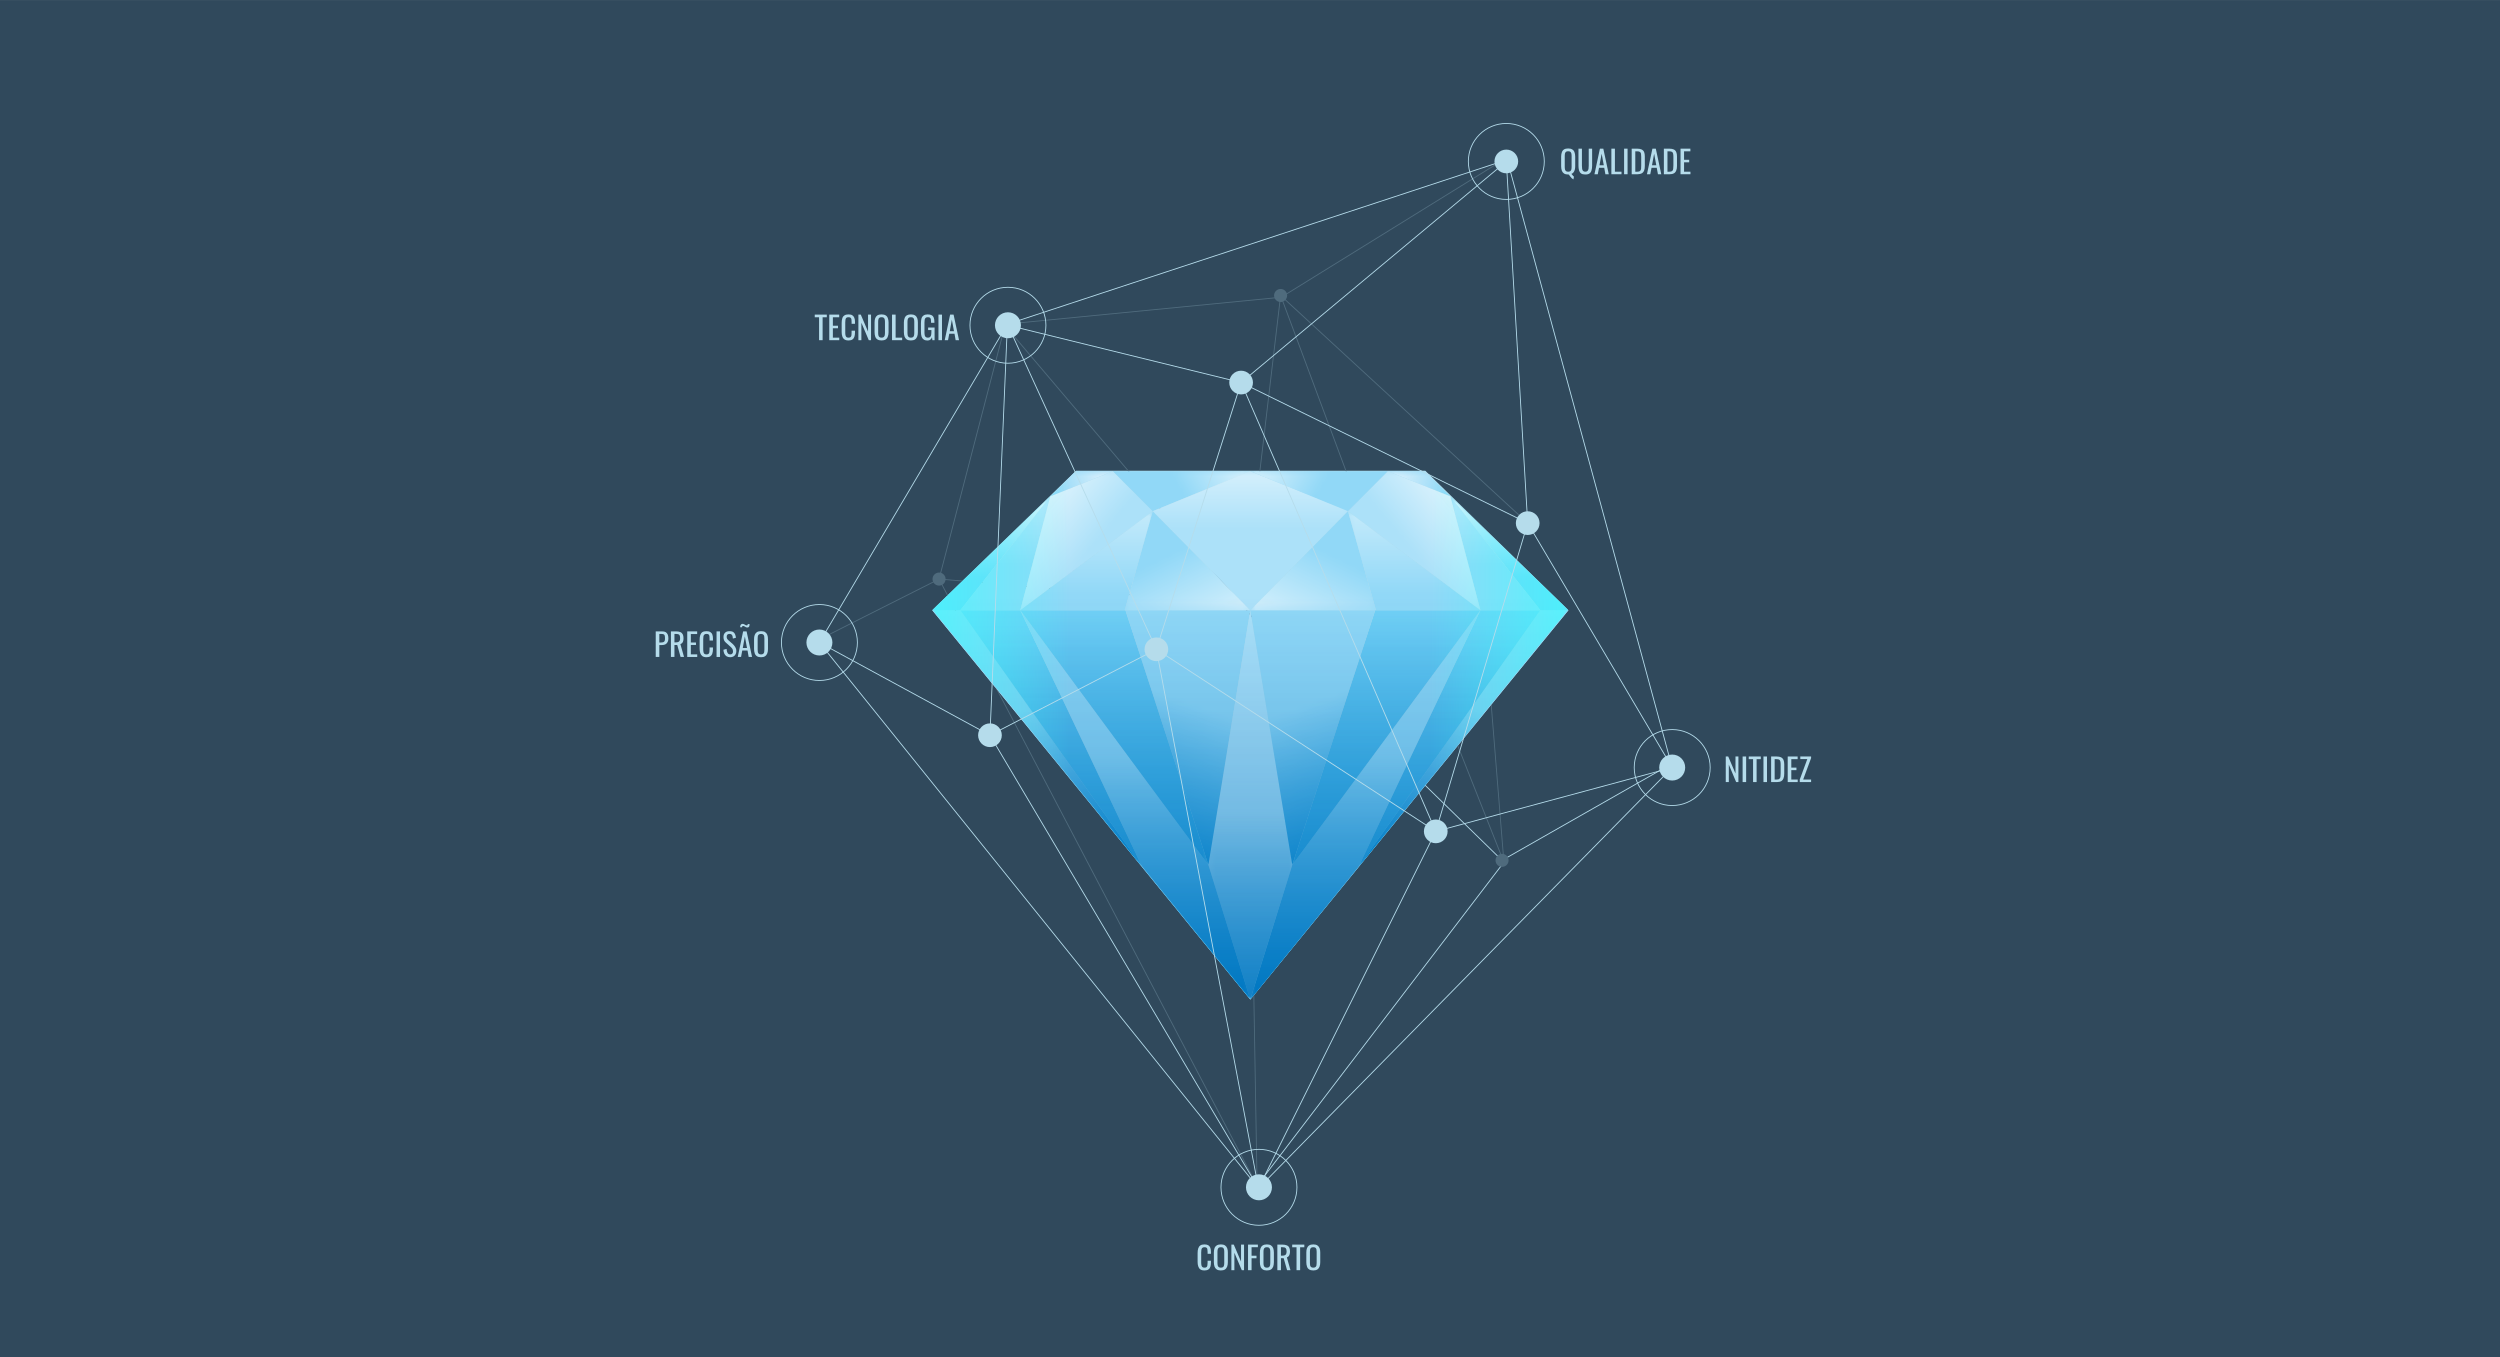 <?xml version="1.0" encoding="UTF-8"?>
<!DOCTYPE svg PUBLIC "-//W3C//DTD SVG 1.1//EN" "http://www.w3.org/Graphics/SVG/1.1/DTD/svg11.dtd">
<!-- Creator: CorelDRAW -->
<svg xmlns="http://www.w3.org/2000/svg" xml:space="preserve" width="2048px" height="1112px" version="1.1" style="shape-rendering:geometricPrecision; text-rendering:geometricPrecision; image-rendering:optimizeQuality; fill-rule:evenodd; clip-rule:evenodd"
viewBox="0 0 375.27 203.75"
 xmlns:xlink="http://www.w3.org/1999/xlink"
 xmlns:xodm="http://www.corel.com/coreldraw/odm/2003">
 <defs>
  <style type="text/css">
   <![CDATA[
    .str3 {stroke:#B5DCEB;stroke-width:0.34;stroke-miterlimit:22.926}
    .str0 {stroke:#4F6B7D;stroke-width:0.13;stroke-miterlimit:2.613}
    .str1 {stroke:#4F6B7D;stroke-width:0.13;stroke-miterlimit:2.613}
    .str2 {stroke:#B5DCEB;stroke-width:0.13;stroke-miterlimit:2.613}
    .fil2 {fill:none}
    .fil9 {fill:#FEFEFE}
    .fil13 {fill:#373435}
    .fil10 {fill:#D6EFFC}
    .fil6 {fill:#ACE1F9}
    .fil7 {fill:#91D8F7}
    .fil4 {fill:#91D8F7}
    .fil5 {fill:#71D0F6}
    .fil11 {fill:#006CB7}
    .fil8 {fill:#0189D3}
    .fil0 {fill:#30495C}
    .fil12 {fill:#3DFFFF}
    .fil3 {fill:#4F6B7D}
    .fil1 {fill:#B5DCEB}
    .fil14 {fill:#B5DCEB;fill-rule:nonzero}
   ]]>
  </style>
      <mask id="id0">
  <linearGradient id="id1" gradientUnits="userSpaceOnUse" x1="184.56" y1="149.12" x2="184.57" y2="113.35">
   <stop offset="0" style="stop-opacity:1; stop-color:white"/>
   <stop offset="1" style="stop-opacity:0; stop-color:white"/>
  </linearGradient>
       <rect style="fill:url(#id1)" x="153" y="91.45" width="34.83" height="58.73"/>
      </mask>
      <mask id="id2">
  <linearGradient id="id3" gradientUnits="userSpaceOnUse" x1="166.45" y1="148.14" x2="166.45" y2="93.64">
   <stop offset="0" style="stop-opacity:1; stop-color:white"/>
   <stop offset="1" style="stop-opacity:0; stop-color:white"/>
  </linearGradient>
       <rect style="fill:url(#id3)" x="144" y="91.45" width="27.64" height="38.91"/>
      </mask>
      <mask id="id4">
  <linearGradient id="id5" gradientUnits="userSpaceOnUse" x1="169.04" y1="130.57" x2="156.01" y2="105.06">
   <stop offset="0" style="stop-opacity:1; stop-color:white"/>
   <stop offset="1" style="stop-opacity:0; stop-color:white"/>
  </linearGradient>
       <rect style="fill:url(#id5)" x="139.79" y="91.45" width="31.85" height="38.91"/>
      </mask>
      <mask id="id6">
  <linearGradient id="id7" gradientUnits="userSpaceOnUse" x1="180.95" y1="149.37" x2="180.95" y2="91.97">
   <stop offset="0" style="stop-opacity:1; stop-color:white"/>
   <stop offset="1" style="stop-opacity:0; stop-color:white"/>
  </linearGradient>
       <rect style="fill:url(#id7)" x="153" y="91.45" width="28.54" height="38.53"/>
      </mask>
      <mask id="id8">
  <linearGradient id="id9" gradientUnits="userSpaceOnUse" x1="181.38" y1="134.79" x2="190.24" y2="109.66">
   <stop offset="0" style="stop-opacity:1; stop-color:white"/>
   <stop offset="1" style="stop-opacity:0; stop-color:white"/>
  </linearGradient>
       <rect style="fill:url(#id9)" x="168.58" y="91.45" width="19.25" height="38.53"/>
      </mask>
      <mask id="id10">
  <linearGradient id="id11" gradientUnits="userSpaceOnUse" x1="187.23" y1="160.26" x2="187.23" y2="122.13">
   <stop offset="0" style="stop-opacity:1; stop-color:white"/>
   <stop offset="1" style="stop-opacity:0; stop-color:white"/>
  </linearGradient>
       <rect style="fill:url(#id11)" x="181.24" y="91.45" width="12.97" height="58.73"/>
      </mask>
      <mask id="id12">
  <linearGradient id="id13" gradientUnits="userSpaceOnUse" x1="152.97" y1="72.26" x2="152.97" y2="86.91">
   <stop offset="0" style="stop-opacity:1; stop-color:white"/>
   <stop offset="1" style="stop-opacity:0; stop-color:white"/>
  </linearGradient>
       <rect style="fill:url(#id13)" x="139.94" y="74.51" width="17.72" height="17.09"/>
      </mask>
      <mask id="id14">
  <linearGradient id="id15" gradientUnits="userSpaceOnUse" x1="158.06" y1="60.51" x2="158.06" y2="84.86">
   <stop offset="0" style="stop-opacity:1; stop-color:white"/>
   <stop offset="1" style="stop-opacity:0; stop-color:white"/>
  </linearGradient>
       <rect style="fill:url(#id15)" x="144" y="74.36" width="13.81" height="17.39"/>
      </mask>
      <mask id="id16">
  <linearGradient id="id17" gradientUnits="userSpaceOnUse" x1="153.82" y1="72.61" x2="164.38" y2="81.43">
   <stop offset="0" style="stop-opacity:1; stop-color:white"/>
   <stop offset="0.388" style="stop-opacity:0.502; stop-color:white"/>
   <stop offset="1" style="stop-opacity:0; stop-color:white"/>
  </linearGradient>
       <rect style="fill:url(#id17)" x="153" y="70.58" width="20.18" height="21.17"/>
      </mask>
      <mask id="id18">
  <linearGradient id="id19" gradientUnits="userSpaceOnUse" x1="172.7" y1="62.9" x2="172.7" y2="89.13">
   <stop offset="0" style="stop-opacity:1; stop-color:white"/>
   <stop offset="1" style="stop-opacity:0; stop-color:white"/>
  </linearGradient>
       <rect style="fill:url(#id19)" x="153" y="76.58" width="20.18" height="15.17"/>
      </mask>
      <mask id="id20">
  <linearGradient id="id21" gradientUnits="userSpaceOnUse" x1="190.79" y1="66.26" x2="177.57" y2="74.03">
   <stop offset="0" style="stop-opacity:1; stop-color:white"/>
   <stop offset="1" style="stop-opacity:0; stop-color:white"/>
  </linearGradient>
       <rect style="fill:url(#id21)" x="166.74" y="70.43" width="21.09" height="6.45"/>
      </mask>
      <mask id="id22">
  <linearGradient id="id23" gradientUnits="userSpaceOnUse" x1="187.98" y1="62.08" x2="187.98" y2="79.23">
   <stop offset="0" style="stop-opacity:1; stop-color:white"/>
   <stop offset="1" style="stop-opacity:0; stop-color:white"/>
  </linearGradient>
       <rect style="fill:url(#id23)" x="172.88" y="70.58" width="29.7" height="21.17"/>
      </mask>
      <mask id="id24">
  <linearGradient id="id25" gradientUnits="userSpaceOnUse" x1="190.81" y1="149.12" x2="190.8" y2="113.35">
   <stop offset="0" style="stop-opacity:1; stop-color:white"/>
   <stop offset="1" style="stop-opacity:0; stop-color:white"/>
  </linearGradient>
       <rect style="fill:url(#id25)" x="187.53" y="91.45" width="34.84" height="58.73"/>
      </mask>
      <mask id="id26">
  <linearGradient id="id27" gradientUnits="userSpaceOnUse" x1="208.92" y1="148.14" x2="208.92" y2="93.64">
   <stop offset="0" style="stop-opacity:1; stop-color:white"/>
   <stop offset="1" style="stop-opacity:0; stop-color:white"/>
  </linearGradient>
       <rect style="fill:url(#id27)" x="203.73" y="91.45" width="27.64" height="38.91"/>
      </mask>
      <mask id="id28">
  <linearGradient id="id29" gradientUnits="userSpaceOnUse" x1="206.33" y1="130.57" x2="219.36" y2="105.06">
   <stop offset="0" style="stop-opacity:1; stop-color:white"/>
   <stop offset="1" style="stop-opacity:0; stop-color:white"/>
  </linearGradient>
       <rect style="fill:url(#id29)" x="203.73" y="91.45" width="31.85" height="38.91"/>
      </mask>
      <mask id="id30">
  <linearGradient id="id31" gradientUnits="userSpaceOnUse" x1="194.42" y1="149.37" x2="194.42" y2="91.97">
   <stop offset="0" style="stop-opacity:1; stop-color:white"/>
   <stop offset="1" style="stop-opacity:0; stop-color:white"/>
  </linearGradient>
       <rect style="fill:url(#id31)" x="193.83" y="91.45" width="28.54" height="38.53"/>
      </mask>
      <mask id="id32">
  <linearGradient id="id33" gradientUnits="userSpaceOnUse" x1="193.99" y1="134.79" x2="185.13" y2="109.66">
   <stop offset="0" style="stop-opacity:1; stop-color:white"/>
   <stop offset="1" style="stop-opacity:0; stop-color:white"/>
  </linearGradient>
       <rect style="fill:url(#id33)" x="187.53" y="91.45" width="19.26" height="38.53"/>
      </mask>
      <mask id="id34">
  <linearGradient id="id35" gradientUnits="userSpaceOnUse" x1="187.67" y1="100" x2="178.64" y2="81.74">
   <stop offset="0" style="stop-opacity:1; stop-color:white"/>
   <stop offset="1" style="stop-opacity:0; stop-color:white"/>
  </linearGradient>
       <rect style="fill:url(#id35)" x="168.58" y="76.58" width="19.25" height="15.17"/>
      </mask>
      <mask id="id36">
  <linearGradient id="id37" gradientUnits="userSpaceOnUse" x1="222.4" y1="72.26" x2="222.4" y2="86.91">
   <stop offset="0" style="stop-opacity:1; stop-color:white"/>
   <stop offset="1" style="stop-opacity:0; stop-color:white"/>
  </linearGradient>
       <rect style="fill:url(#id37)" x="217.71" y="74.51" width="17.72" height="17.09"/>
      </mask>
      <mask id="id38">
  <linearGradient id="id39" gradientUnits="userSpaceOnUse" x1="217.31" y1="60.51" x2="217.31" y2="84.86">
   <stop offset="0" style="stop-opacity:1; stop-color:white"/>
   <stop offset="1" style="stop-opacity:0; stop-color:white"/>
  </linearGradient>
       <rect style="fill:url(#id39)" x="217.56" y="74.36" width="13.81" height="17.39"/>
      </mask>
      <mask id="id40">
  <linearGradient id="id41" gradientUnits="userSpaceOnUse" x1="221.55" y1="72.61" x2="210.99" y2="81.43">
   <stop offset="0" style="stop-opacity:1; stop-color:white"/>
   <stop offset="0.388" style="stop-opacity:0.502; stop-color:white"/>
   <stop offset="1" style="stop-opacity:0; stop-color:white"/>
  </linearGradient>
       <rect style="fill:url(#id41)" x="202.19" y="70.58" width="20.18" height="21.17"/>
      </mask>
      <mask id="id42">
  <linearGradient id="id43" gradientUnits="userSpaceOnUse" x1="202.67" y1="62.9" x2="202.67" y2="89.13">
   <stop offset="0" style="stop-opacity:1; stop-color:white"/>
   <stop offset="1" style="stop-opacity:0; stop-color:white"/>
  </linearGradient>
       <rect style="fill:url(#id43)" x="202.19" y="76.58" width="20.18" height="15.17"/>
      </mask>
      <mask id="id44">
  <linearGradient id="id45" gradientUnits="userSpaceOnUse" x1="184.58" y1="66.26" x2="197.8" y2="74.03">
   <stop offset="0" style="stop-opacity:1; stop-color:white"/>
   <stop offset="1" style="stop-opacity:0; stop-color:white"/>
  </linearGradient>
       <rect style="fill:url(#id45)" x="187.53" y="70.43" width="21.1" height="6.45"/>
      </mask>
      <mask id="id46">
  <linearGradient id="id47" gradientUnits="userSpaceOnUse" x1="187.7" y1="100" x2="196.73" y2="81.74">
   <stop offset="0" style="stop-opacity:1; stop-color:white"/>
   <stop offset="1" style="stop-opacity:0; stop-color:white"/>
  </linearGradient>
       <rect style="fill:url(#id47)" x="187.53" y="76.58" width="19.26" height="15.17"/>
      </mask>
      <mask id="id48">
  <linearGradient id="id49" gradientUnits="userSpaceOnUse" x1="165.5" y1="71.01" x2="158.11" y2="73.18">
   <stop offset="0" style="stop-opacity:1; stop-color:white"/>
   <stop offset="1" style="stop-opacity:0; stop-color:white"/>
  </linearGradient>
       <rect style="fill:url(#id49)" x="157.51" y="70.58" width="9.68" height="4.08"/>
      </mask>
      <mask id="id50">
  <linearGradient id="id51" gradientUnits="userSpaceOnUse" x1="209.87" y1="71.01" x2="217.26" y2="73.18">
   <stop offset="0" style="stop-opacity:1; stop-color:white"/>
   <stop offset="1" style="stop-opacity:0; stop-color:white"/>
  </linearGradient>
       <rect style="fill:url(#id51)" x="208.18" y="70.58" width="9.68" height="4.08"/>
      </mask>
     <mask id="id52">
  <linearGradient id="id53" gradientUnits="userSpaceOnUse" x1="186.32" y1="187.54" x2="186.32" y2="89.44">
   <stop offset="0" style="stop-opacity:1; stop-color:white"/>
   <stop offset="1" style="stop-opacity:0; stop-color:white"/>
  </linearGradient>
      <rect style="fill:url(#id53)" x="139.83" y="70.51" width="95.7" height="79.59"/>
     </mask>
     <mask id="id54">
  <linearGradient id="id55" gradientUnits="userSpaceOnUse" x1="129.77" y1="94.67" x2="160.66" y2="94.67">
   <stop offset="0" style="stop-opacity:1; stop-color:white"/>
   <stop offset="1" style="stop-opacity:0; stop-color:white"/>
  </linearGradient>
      <rect style="fill:url(#id55)" x="139.83" y="70.51" width="95.7" height="79.59"/>
     </mask>
     <mask id="id56">
  <linearGradient id="id57" gradientUnits="userSpaceOnUse" x1="245.6" y1="94.67" x2="214.71" y2="94.67">
   <stop offset="0" style="stop-opacity:1; stop-color:white"/>
   <stop offset="1" style="stop-opacity:0; stop-color:white"/>
  </linearGradient>
      <rect style="fill:url(#id57)" x="139.83" y="70.51" width="95.7" height="79.59"/>
     </mask>
 </defs>
 <g id="Layer_x0020_1">
  <rect class="fil0" width="375.27" height="203.75"/>
  <polygon class="fil1" points="213.95,70.66 161.52,70.66 139.94,91.6 187.68,150.03 235.43,91.6 "/>
  <g id="_2007858376576">
   <polyline class="fil2 str0" points="122.43,96.26 140.96,86.92 150.86,48.87 "/>
   <line class="fil2 str0" x1="150.86" y1="48.87" x2="189.26" y2= "94.13" />
   <line class="fil2 str0" x1="192.23" y1="44.35" x2="187.42" y2= "85.08" />
   <line class="fil2 str0" x1="192.23" y1="44.35" x2="229.32" y2= "78.52" />
   <line class="fil2 str0" x1="192.23" y1="44.35" x2="202.98" y2= "73.2" />
   <line class="fil2 str0" x1="140.96" y1="86.92" x2="188.91" y2= "178.36" />
   <line class="fil2 str0" x1="140.96" y1="86.92" x2="177.1" y2= "89.89" />
   <line class="fil2 str1" x1="188.7" y1="177.97" x2="187.56" y2= "111.53" />
   <polyline class="fil2 str2" points="188.7,177.97 225.75,129.42 207.72,111.81 "/>
   <line class="fil2 str0" x1="225.75" y1="129.42" x2="218.61" y2= "111.39" />
   <line class="fil2 str0" x1="225.75" y1="129.42" x2="223.84" y2= "105.73" />
   <line class="fil2 str2" x1="225.47" y1="129.14" x2="250.29" y2= "115" />
   <polyline class="fil2 str0" points="151,48.65 192.33,44.61 225.9,23.84 "/>
   <circle class="fil3" cx="140.96" cy="86.92" r="0.98"/>
   <circle class="fil3" cx="192.23" cy="44.35" r="0.98"/>
   <circle class="fil3" cx="225.47" cy="129.14" r="0.98"/>
   <g>
    <g>
     <polygon class="fil4" points="171.49,130.21 139.94,91.6 144.15,91.6 "/>
     <polygon class="fil5" points="171.49,130.21 144.15,91.6 153.15,91.6 "/>
     <polygon class="fil4" points="181.39,129.83 153.15,91.6 171.49,130.21 187.68,150.03 "/>
     <polygon class="fil5" points="181.39,129.83 153.15,91.6 168.94,91.6 "/>
     <polygon class="fil4" points="168.73,91.6 187.68,91.6 181.39,129.83 168.94,91.6 "/>
     <polygon class="fil5" points="139.94,91.6 157.66,74.51 144.15,91.6 "/>
     <polygon class="fil4" points="157.66,74.51 144.15,91.6 153.15,91.6 "/>
     <polygon class="fil6" points="173.03,76.73 153.15,91.6 157.66,74.51 167.04,70.73 "/>
     <polygon class="fil7" points="157.66,74.51 167.04,70.73 161.47,70.73 "/>
     <polygon class="fil4" points="167.04,70.73 187.68,70.73 173.03,76.73 166.89,70.58 "/>
     <polygon class="fil4" points="153.15,91.6 168.83,91.6 173.03,76.73 "/>
     <polygon class="fil6" points="202.43,76.64 187.68,70.73 173.03,76.73 187.68,91.6 "/>
     <polygon class="fil6" points="194.06,129.59 187.68,91.6 181.39,129.83 187.68,150.03 "/>
     <polygon class="fil4" points="168.83,91.6 173.03,76.73 187.68,91.6 168.73,91.6 "/>
     <polygon class="fil8" style="mask:url(#id0)" points="181.39,129.83 153.15,91.6 171.49,130.21 187.68,150.03 "/>
     <polygon class="fil8" style="mask:url(#id2)" points="171.49,130.21 144.15,91.6 153.15,91.6 "/>
     <polygon class="fil8" style="mask:url(#id4)" points="171.49,130.21 139.94,91.6 144.15,91.6 "/>
     <polygon class="fil8" style="mask:url(#id6)" points="181.39,129.83 153.15,91.6 168.94,91.6 "/>
     <polygon class="fil8" style="mask:url(#id8)" points="168.73,91.6 187.68,91.6 181.39,129.83 168.94,91.6 "/>
     <polygon class="fil8" style="mask:url(#id10)" points="194.06,129.59 187.68,91.6 181.39,129.83 187.68,150.03 "/>
     <polygon class="fil9" style="mask:url(#id12)" points="139.94,91.6 157.66,74.51 144.15,91.6 "/>
     <polygon class="fil9" style="mask:url(#id14)" points="157.66,74.51 144.15,91.6 153.15,91.6 "/>
     <polygon class="fil9" style="mask:url(#id16)" points="173.03,76.73 153.15,91.6 157.66,74.51 167.04,70.73 "/>
     <polygon class="fil9" style="mask:url(#id18)" points="153.15,91.6 168.83,91.6 173.03,76.73 "/>
     <polygon class="fil9" style="mask:url(#id20)" points="167.04,70.73 187.68,70.73 173.03,76.73 166.89,70.58 "/>
     <polygon class="fil9" style="mask:url(#id22)" points="202.43,76.64 187.68,70.73 173.03,76.73 187.68,91.6 "/>
     <polygon class="fil4" points="203.88,130.21 235.43,91.6 231.22,91.6 "/>
     <polygon class="fil5" points="203.88,130.21 231.22,91.6 222.22,91.6 "/>
     <polygon class="fil4" points="193.98,129.83 222.22,91.6 203.88,130.21 187.68,150.03 "/>
     <polygon class="fil5" points="193.98,129.83 222.22,91.6 206.43,91.6 "/>
     <polygon class="fil4" points="206.64,91.6 187.68,91.6 193.98,129.83 206.43,91.6 "/>
     <polygon class="fil8" style="mask:url(#id24)" points="193.98,129.83 222.22,91.6 203.88,130.21 187.68,150.03 "/>
     <polygon class="fil8" style="mask:url(#id26)" points="203.88,130.21 231.22,91.6 222.22,91.6 "/>
     <polygon class="fil8" style="mask:url(#id28)" points="203.88,130.21 235.43,91.6 231.22,91.6 "/>
     <polygon class="fil8" style="mask:url(#id30)" points="193.98,129.83 222.22,91.6 206.43,91.6 "/>
     <polygon class="fil8" style="mask:url(#id32)" points="206.64,91.6 187.68,91.6 193.98,129.83 206.43,91.6 "/>
     <polygon class="fil9" style="mask:url(#id34)" points="168.83,91.6 173.03,76.73 187.68,91.6 168.73,91.6 "/>
     <polygon class="fil5" points="235.43,91.6 217.71,74.51 231.22,91.6 "/>
     <polygon class="fil4" points="217.71,74.51 231.22,91.6 222.22,91.6 "/>
     <polygon class="fil6" points="202.34,76.73 222.22,91.6 217.71,74.51 208.33,70.73 "/>
     <polygon class="fil7" points="217.71,74.51 208.33,70.73 213.9,70.73 "/>
     <polygon class="fil4" points="208.33,70.73 187.68,70.73 202.34,76.73 208.48,70.58 "/>
     <polygon class="fil4" points="222.22,91.6 206.54,91.6 202.34,76.73 "/>
     <polygon class="fil4" points="206.54,91.6 202.34,76.73 187.68,91.6 206.64,91.6 "/>
     <polygon class="fil9" style="mask:url(#id36)" points="235.43,91.6 217.71,74.51 231.22,91.6 "/>
     <polygon class="fil9" style="mask:url(#id38)" points="217.71,74.51 231.22,91.6 222.22,91.6 "/>
     <polygon class="fil9" style="mask:url(#id40)" points="202.34,76.73 222.22,91.6 217.71,74.51 208.33,70.73 "/>
     <polygon class="fil9" style="mask:url(#id42)" points="222.22,91.6 206.54,91.6 202.34,76.73 "/>
     <polygon class="fil9" style="mask:url(#id44)" points="208.33,70.73 187.68,70.73 202.34,76.73 208.48,70.58 "/>
     <polygon class="fil9" style="mask:url(#id46)" points="206.54,91.6 202.34,76.73 187.68,91.6 206.64,91.6 "/>
     <polygon class="fil10" style="mask:url(#id48)" points="157.66,74.51 167.04,70.73 161.47,70.73 "/>
     <polygon class="fil10" style="mask:url(#id50)" points="217.71,74.51 208.33,70.73 213.9,70.73 "/>
    </g>
    <polygon class="fil11" style="mask:url(#id52)" points="187.73,149.95 139.98,91.53 161.52,70.66 213.95,70.66 235.38,91.53 "/>
    <polygon class="fil12" style="mask:url(#id54)" points="187.73,149.95 139.98,91.53 161.52,70.66 213.95,70.66 235.38,91.53 "/>
    <polygon class="fil12" style="mask:url(#id56)" points="187.64,149.95 235.38,91.53 213.85,70.66 161.42,70.66 139.98,91.53 "/>
   </g>
   <polygon class="fil2 str2" points="188.91,178.36 123,96.44 151.22,48.66 226.24,23.96 251.01,115.21 "/>
   <polyline class="fil2 str2" points="123,96.44 148.6,110.36 151.22,48.66 "/>
   <polyline class="fil2 str2" points="148.6,110.36 173.58,97.46 151.22,48.66 "/>
   <polyline class="fil2 str2" points="173.58,97.46 186.3,57.42 151.3,48.82 "/>
   <polygon class="fil2 str2" points="229.32,78.52 186.3,57.42 226.11,24.23 "/>
   <polyline class="fil2 str2" points="173.58,97.46 215.52,124.79 186.3,57.42 "/>
   <polyline class="fil2 str2" points="215.52,124.79 229.32,78.52 251.01,115.21 "/>
   <polyline class="fil2 str2" points="251.01,115.21 215.52,124.79 188.91,178.36 173.58,97.46 "/>
   <line class="fil2 str2" x1="188.91" y1="178.36" x2="148.6" y2= "110.36" />
   <g>
    <circle class="fil13 str3" cx="123" cy="96.44" r="1.78"/>
    <circle class="fil2 str2" cx="123" cy="96.44" r="5.7"/>
   </g>
   <g>
    <circle class="fil1 str3" cx="188.98" cy="178.22" r="1.78"/>
    <circle class="fil2 str2" cx="188.98" cy="178.22" r="5.7"/>
   </g>
   <g>
    <circle class="fil2 str2" cx="151.3" cy="48.82" r="5.7"/>
    <circle class="fil1 str3" cx="151.3" cy="48.82" r="1.78"/>
   </g>
   <g>
    <circle class="fil1" cx="226.11" cy="24.23" r="1.78"/>
    <circle class="fil2 str2" cx="226.11" cy="24.23" r="5.7"/>
   </g>
   <g>
    <circle class="fil1 str3" cx="251.01" cy="115.21" r="1.78"/>
    <circle class="fil2 str2" cx="251.01" cy="115.21" r="5.7"/>
   </g>
   <circle class="fil1" cx="123" cy="96.44" r="1.78"/>
   <circle class="fil1" cx="148.6" cy="110.36" r="1.78"/>
   <circle class="fil1" cx="173.58" cy="97.46" r="1.78"/>
   <circle class="fil1" cx="215.52" cy="124.79" r="1.78"/>
   <circle class="fil1" cx="229.32" cy="78.52" r="1.78"/>
   <circle class="fil1" cx="186.3" cy="57.42" r="1.78"/>
   <polygon class="fil14" points="122.95,51.06 122.95,47.62 122.3,47.62 122.3,47.22 124.11,47.22 124.11,47.62 123.48,47.62 123.48,51.06 "/>
   <polygon id="_1" class="fil14" points="124.48,51.06 124.48,47.22 125.97,47.22 125.97,47.62 125.02,47.62 125.02,48.89 125.79,48.89 125.79,49.27 125.02,49.27 125.02,50.68 125.98,50.68 125.98,51.06 "/>
   <path id="_2" class="fil14" d="M127.37 51.1c-0.27,0 -0.48,-0.05 -0.63,-0.17 -0.15,-0.11 -0.26,-0.27 -0.31,-0.46 -0.06,-0.19 -0.09,-0.4 -0.09,-0.64l0 -1.36c0,-0.26 0.03,-0.48 0.09,-0.67 0.05,-0.2 0.16,-0.35 0.31,-0.45 0.15,-0.11 0.36,-0.16 0.63,-0.16 0.24,0 0.43,0.04 0.57,0.13 0.14,0.09 0.24,0.22 0.3,0.38 0.07,0.17 0.1,0.36 0.1,0.59l0 0.31 -0.51 0 0 -0.27c0,-0.15 -0.01,-0.27 -0.02,-0.38 -0.02,-0.11 -0.05,-0.19 -0.12,-0.25 -0.06,-0.06 -0.17,-0.09 -0.31,-0.09 -0.16,0 -0.27,0.03 -0.34,0.09 -0.07,0.07 -0.11,0.16 -0.13,0.28 -0.02,0.12 -0.03,0.26 -0.03,0.41l0 1.52c0,0.2 0.01,0.35 0.05,0.46 0.03,0.11 0.08,0.19 0.15,0.24 0.07,0.05 0.17,0.07 0.3,0.07 0.14,0 0.24,-0.03 0.31,-0.1 0.06,-0.06 0.1,-0.15 0.12,-0.26 0.01,-0.12 0.02,-0.25 0.02,-0.4l0 -0.29 0.51 0 0 0.29c0,0.23 -0.03,0.44 -0.09,0.62 -0.06,0.17 -0.15,0.31 -0.29,0.41 -0.14,0.1 -0.34,0.15 -0.59,0.15z"/>
   <polygon id="_3" class="fil14" points="128.85,51.06 128.85,47.22 129.21,47.22 130.3,49.77 130.3,47.22 130.75,47.22 130.75,51.06 130.41,51.06 129.3,48.44 129.3,51.06 "/>
   <path id="_4" class="fil14" d="M132.33 51.1c-0.26,0 -0.47,-0.05 -0.62,-0.15 -0.16,-0.1 -0.27,-0.24 -0.33,-0.43 -0.07,-0.19 -0.1,-0.41 -0.1,-0.66l0 -1.46c0,-0.25 0.03,-0.47 0.1,-0.65 0.07,-0.18 0.18,-0.32 0.33,-0.42 0.15,-0.09 0.36,-0.14 0.62,-0.14 0.26,0 0.46,0.05 0.62,0.15 0.15,0.09 0.26,0.23 0.32,0.41 0.07,0.18 0.11,0.4 0.11,0.65l0 1.46c0,0.25 -0.04,0.47 -0.11,0.65 -0.06,0.19 -0.17,0.34 -0.32,0.44 -0.16,0.1 -0.36,0.15 -0.62,0.15zm0 -0.42c0.14,0 0.25,-0.03 0.32,-0.09 0.07,-0.06 0.12,-0.14 0.15,-0.24 0.02,-0.11 0.04,-0.23 0.04,-0.38l0 -1.68c0,-0.14 -0.02,-0.26 -0.04,-0.36 -0.03,-0.11 -0.08,-0.19 -0.15,-0.24 -0.07,-0.06 -0.18,-0.08 -0.32,-0.08 -0.14,0 -0.25,0.02 -0.32,0.08 -0.08,0.05 -0.13,0.13 -0.15,0.24 -0.03,0.1 -0.04,0.22 -0.04,0.36l0 1.68c0,0.15 0.01,0.27 0.04,0.38 0.02,0.1 0.07,0.18 0.15,0.24 0.07,0.06 0.18,0.09 0.32,0.09z"/>
   <polygon id="_5" class="fil14" points="133.9,51.06 133.9,47.22 134.44,47.22 134.44,50.68 135.42,50.68 135.42,51.06 "/>
   <path id="_6" class="fil14" d="M136.73 51.1c-0.25,0 -0.46,-0.05 -0.62,-0.15 -0.15,-0.1 -0.26,-0.24 -0.33,-0.43 -0.06,-0.19 -0.1,-0.41 -0.1,-0.66l0 -1.46c0,-0.25 0.04,-0.47 0.11,-0.65 0.06,-0.18 0.17,-0.32 0.33,-0.42 0.15,-0.09 0.36,-0.14 0.61,-0.14 0.26,0 0.47,0.05 0.62,0.15 0.15,0.09 0.26,0.23 0.33,0.41 0.07,0.18 0.1,0.4 0.1,0.65l0 1.46c0,0.25 -0.03,0.47 -0.1,0.65 -0.07,0.19 -0.18,0.34 -0.33,0.44 -0.15,0.1 -0.36,0.15 -0.62,0.15zm0 -0.42c0.15,0 0.25,-0.03 0.33,-0.09 0.07,-0.06 0.12,-0.14 0.14,-0.24 0.03,-0.11 0.04,-0.23 0.04,-0.38l0 -1.68c0,-0.14 -0.01,-0.26 -0.04,-0.36 -0.02,-0.11 -0.07,-0.19 -0.14,-0.24 -0.08,-0.06 -0.18,-0.08 -0.33,-0.08 -0.14,0 -0.25,0.02 -0.32,0.08 -0.07,0.05 -0.12,0.13 -0.15,0.24 -0.02,0.1 -0.04,0.22 -0.04,0.36l0 1.68c0,0.15 0.02,0.27 0.04,0.38 0.03,0.1 0.08,0.18 0.15,0.24 0.07,0.06 0.18,0.09 0.32,0.09z"/>
   <path id="_7" class="fil14" d="M139.22 51.11c-0.24,0 -0.43,-0.05 -0.57,-0.16 -0.15,-0.1 -0.25,-0.25 -0.32,-0.44 -0.06,-0.2 -0.09,-0.44 -0.09,-0.71l0 -1.28c0,-0.28 0.03,-0.52 0.08,-0.72 0.06,-0.2 0.17,-0.35 0.32,-0.45 0.15,-0.11 0.36,-0.16 0.62,-0.16 0.24,0 0.44,0.04 0.58,0.12 0.15,0.08 0.26,0.2 0.32,0.37 0.07,0.17 0.1,0.38 0.1,0.63l0 0.14 -0.5 0 0 -0.12c0,-0.17 -0.01,-0.3 -0.03,-0.41 -0.02,-0.1 -0.07,-0.18 -0.14,-0.24 -0.06,-0.05 -0.17,-0.07 -0.32,-0.07 -0.15,0 -0.27,0.03 -0.34,0.11 -0.07,0.07 -0.12,0.17 -0.13,0.29 -0.02,0.13 -0.03,0.27 -0.03,0.43l0 1.42c0,0.18 0.01,0.33 0.04,0.46 0.03,0.12 0.08,0.21 0.16,0.27 0.07,0.06 0.18,0.09 0.32,0.09 0.14,0 0.24,-0.03 0.32,-0.1 0.08,-0.07 0.13,-0.16 0.16,-0.29 0.02,-0.13 0.04,-0.29 0.04,-0.49l0 -0.26 -0.49 0 0 -0.38 0.97 0 0 1.9 -0.33 0 -0.06 -0.44c-0.05,0.14 -0.13,0.26 -0.23,0.35 -0.11,0.09 -0.26,0.14 -0.45,0.14z"/>
   <polygon id="_8" class="fil14" points="140.87,51.06 140.87,47.22 141.4,47.22 141.4,51.06 "/>
   <path id="_9" class="fil14" d="M141.81 51.06l0.81 -3.84 0.52 0 0.82 3.84 -0.51 0 -0.17 -0.97 -0.79 0 -0.18 0.97 -0.5 0zm0.76 -1.35l0.63 0 -0.32 -1.73 -0.31 1.73z"/>
   <path class="fil14" d="M236.18 26.93c-0.09,-0.05 -0.17,-0.11 -0.26,-0.19 -0.08,-0.09 -0.16,-0.18 -0.23,-0.27 -0.08,-0.1 -0.14,-0.19 -0.2,-0.28 -0.02,0 -0.03,0 -0.05,0 -0.01,0 -0.03,0 -0.04,0 -0.26,0 -0.47,-0.05 -0.63,-0.15 -0.15,-0.1 -0.26,-0.24 -0.33,-0.43 -0.06,-0.19 -0.1,-0.41 -0.1,-0.66l0 -1.46c0,-0.25 0.04,-0.47 0.11,-0.65 0.06,-0.18 0.17,-0.32 0.33,-0.42 0.15,-0.09 0.36,-0.14 0.62,-0.14 0.25,0 0.46,0.05 0.61,0.15 0.16,0.09 0.27,0.23 0.33,0.41 0.07,0.18 0.11,0.4 0.11,0.65l0 1.46c0,0.19 -0.02,0.36 -0.06,0.51 -0.04,0.15 -0.1,0.28 -0.18,0.39 -0.08,0.11 -0.19,0.2 -0.33,0.25 0.04,0.05 0.08,0.1 0.13,0.15 0.04,0.05 0.08,0.1 0.13,0.15 0.04,0.04 0.08,0.08 0.12,0.11l-0.08 0.42zm-0.78 -1.16c0.14,0 0.25,-0.03 0.32,-0.09 0.07,-0.06 0.12,-0.14 0.15,-0.24 0.02,-0.11 0.04,-0.23 0.04,-0.37l0 -1.69c0,-0.14 -0.02,-0.26 -0.04,-0.36 -0.03,-0.11 -0.08,-0.18 -0.15,-0.24 -0.07,-0.06 -0.18,-0.08 -0.32,-0.08 -0.15,0 -0.25,0.02 -0.33,0.08 -0.07,0.06 -0.12,0.13 -0.15,0.24 -0.02,0.1 -0.04,0.22 -0.04,0.36l0 1.69c0,0.14 0.02,0.26 0.04,0.37 0.03,0.1 0.08,0.18 0.15,0.24 0.08,0.06 0.18,0.09 0.33,0.09z"/>
   <path id="_1_0" class="fil14" d="M237.97 26.19c-0.28,0 -0.49,-0.05 -0.64,-0.16 -0.15,-0.11 -0.25,-0.27 -0.31,-0.47 -0.05,-0.2 -0.08,-0.43 -0.08,-0.7l0 -2.55 0.52 0 0 2.57c0,0.16 0.01,0.31 0.03,0.45 0.02,0.14 0.07,0.24 0.14,0.32 0.08,0.08 0.19,0.12 0.34,0.12 0.15,0 0.26,-0.04 0.33,-0.12 0.08,-0.08 0.12,-0.18 0.15,-0.32 0.02,-0.14 0.03,-0.29 0.03,-0.45l0 -2.57 0.51 0 0 2.55c0,0.27 -0.03,0.5 -0.09,0.7 -0.05,0.2 -0.15,0.36 -0.3,0.47 -0.14,0.11 -0.35,0.16 -0.63,0.16z"/>
   <path id="_2_1" class="fil14" d="M239.34 26.15l0.82 -3.84 0.51 0 0.82 3.84 -0.51 0 -0.17 -0.97 -0.78 0 -0.19 0.97 -0.5 0zm0.76 -1.35l0.64 0 -0.32 -1.73 -0.32 1.73z"/>
   <polygon id="_3_2" class="fil14" points="241.88,26.15 241.88,22.31 242.41,22.31 242.41,25.77 243.4,25.77 243.4,26.15 "/>
   <polygon id="_4_3" class="fil14" points="243.79,26.15 243.79,22.31 244.31,22.31 244.31,26.15 "/>
   <path id="_5_4" class="fil14" d="M244.93 26.15l0 -3.84 0.84 0c0.28,0 0.51,0.05 0.67,0.13 0.17,0.09 0.29,0.22 0.36,0.39 0.07,0.18 0.1,0.39 0.1,0.65l0 1.41c0,0.28 -0.03,0.51 -0.1,0.69 -0.07,0.19 -0.19,0.33 -0.35,0.43 -0.16,0.09 -0.37,0.14 -0.64,0.14l-0.88 0zm0.54 -0.38l0.3 0c0.2,0 0.34,-0.04 0.42,-0.12 0.08,-0.07 0.13,-0.18 0.15,-0.33 0.02,-0.14 0.02,-0.32 0.02,-0.52l0 -1.25c0,-0.2 -0.01,-0.36 -0.03,-0.48 -0.03,-0.13 -0.08,-0.22 -0.17,-0.27 -0.08,-0.06 -0.22,-0.09 -0.4,-0.09l-0.29 0 0 3.06z"/>
   <path id="_6_5" class="fil14" d="M247.22 26.15l0.82 -3.84 0.51 0 0.82 3.84 -0.5 0 -0.18 -0.97 -0.78 0 -0.19 0.97 -0.5 0zm0.76 -1.35l0.64 0 -0.32 -1.73 -0.32 1.73z"/>
   <path id="_7_6" class="fil14" d="M249.76 26.15l0 -3.84 0.83 0c0.29,0 0.51,0.05 0.68,0.13 0.17,0.09 0.28,0.22 0.35,0.39 0.08,0.18 0.11,0.39 0.11,0.65l0 1.41c0,0.28 -0.03,0.51 -0.11,0.69 -0.07,0.19 -0.18,0.33 -0.34,0.43 -0.16,0.09 -0.37,0.14 -0.64,0.14l-0.88 0zm0.54 -0.38l0.3 0c0.19,0 0.33,-0.04 0.42,-0.12 0.08,-0.07 0.13,-0.18 0.14,-0.33 0.02,-0.14 0.03,-0.32 0.03,-0.52l0 -1.25c0,-0.2 -0.01,-0.36 -0.04,-0.48 -0.02,-0.13 -0.08,-0.22 -0.16,-0.27 -0.09,-0.06 -0.22,-0.09 -0.41,-0.09l-0.28 0 0 3.06z"/>
   <polygon id="_8_7" class="fil14" points="252.26,26.15 252.26,22.31 253.74,22.31 253.74,22.71 252.79,22.71 252.79,23.98 253.56,23.98 253.56,24.36 252.79,24.36 252.79,25.77 253.75,25.77 253.75,26.15 "/>
   <path class="fil14" d="M98.43 98.61l0 -3.84 0.95 0c0.23,0 0.42,0.04 0.56,0.12 0.13,0.09 0.23,0.21 0.3,0.37 0.06,0.15 0.09,0.35 0.09,0.57 0,0.2 -0.03,0.38 -0.11,0.53 -0.07,0.14 -0.17,0.26 -0.31,0.34 -0.14,0.08 -0.31,0.12 -0.52,0.12l-0.42 0 0 1.79 -0.54 0zm0.54 -2.17l0.24 0c0.16,0 0.28,-0.02 0.37,-0.06 0.09,-0.03 0.15,-0.09 0.19,-0.18 0.04,-0.09 0.05,-0.21 0.05,-0.37 0,-0.18 -0.01,-0.32 -0.04,-0.42 -0.02,-0.1 -0.08,-0.16 -0.16,-0.2 -0.09,-0.04 -0.22,-0.06 -0.4,-0.06l-0.25 0 0 1.29z"/>
   <path id="_1_8" class="fil14" d="M100.71 98.61l0 -3.84 0.77 0c0.25,0 0.46,0.03 0.63,0.1 0.17,0.07 0.29,0.18 0.37,0.33 0.08,0.15 0.12,0.34 0.12,0.59 0,0.15 -0.01,0.28 -0.04,0.4 -0.03,0.12 -0.08,0.23 -0.15,0.31 -0.07,0.08 -0.16,0.14 -0.28,0.18l0.55 1.93 -0.52 0 -0.5 -1.8 -0.42 0 0 1.8 -0.53 0zm0.53 -2.19l0.2 0c0.16,0 0.28,-0.02 0.37,-0.06 0.1,-0.03 0.17,-0.1 0.21,-0.19 0.05,-0.09 0.07,-0.22 0.07,-0.38 0,-0.23 -0.04,-0.39 -0.12,-0.49 -0.09,-0.1 -0.25,-0.15 -0.49,-0.15l-0.24 0 0 1.27z"/>
   <polygon id="_2_9" class="fil14" points="103.16,98.61 103.16,94.77 104.65,94.77 104.65,95.17 103.7,95.17 103.7,96.44 104.47,96.44 104.47,96.81 103.7,96.81 103.7,98.22 104.66,98.22 104.66,98.61 "/>
   <path id="_3_10" class="fil14" d="M106.05 98.65c-0.27,0 -0.48,-0.06 -0.63,-0.17 -0.15,-0.12 -0.25,-0.27 -0.31,-0.46 -0.06,-0.19 -0.09,-0.41 -0.09,-0.65l0 -1.35c0,-0.26 0.03,-0.49 0.09,-0.68 0.06,-0.19 0.16,-0.34 0.31,-0.45 0.15,-0.1 0.36,-0.15 0.63,-0.15 0.24,0 0.43,0.04 0.57,0.13 0.14,0.09 0.25,0.21 0.31,0.38 0.06,0.16 0.09,0.36 0.09,0.59l0 0.3 -0.51 0 0 -0.27c0,-0.14 0,-0.27 -0.02,-0.37 -0.01,-0.11 -0.05,-0.2 -0.11,-0.26 -0.07,-0.06 -0.17,-0.09 -0.32,-0.09 -0.15,0 -0.26,0.03 -0.33,0.1 -0.07,0.06 -0.12,0.16 -0.14,0.27 -0.02,0.12 -0.03,0.26 -0.03,0.42l0 1.52c0,0.19 0.02,0.34 0.05,0.46 0.03,0.11 0.08,0.19 0.15,0.24 0.08,0.04 0.17,0.07 0.3,0.07 0.14,0 0.25,-0.04 0.31,-0.1 0.06,-0.07 0.1,-0.15 0.12,-0.27 0.01,-0.11 0.02,-0.24 0.02,-0.4l0 -0.28 0.51 0 0 0.28c0,0.24 -0.03,0.44 -0.09,0.62 -0.05,0.18 -0.15,0.32 -0.29,0.42 -0.14,0.1 -0.33,0.15 -0.59,0.15z"/>
   <polygon id="_4_11" class="fil14" points="107.56,98.61 107.56,94.77 108.08,94.77 108.08,98.61 "/>
   <path id="_5_12" class="fil14" d="M109.61 98.65c-0.22,0 -0.4,-0.05 -0.55,-0.14 -0.15,-0.1 -0.26,-0.23 -0.34,-0.4 -0.07,-0.16 -0.12,-0.36 -0.13,-0.58l0.48 -0.13c0,0.14 0.03,0.27 0.06,0.4 0.03,0.12 0.09,0.22 0.16,0.31 0.08,0.08 0.18,0.12 0.32,0.12 0.14,0 0.24,-0.04 0.31,-0.12 0.08,-0.08 0.11,-0.19 0.11,-0.33 0,-0.18 -0.04,-0.32 -0.12,-0.42 -0.08,-0.11 -0.18,-0.22 -0.3,-0.32l-0.64 -0.57c-0.13,-0.11 -0.22,-0.23 -0.28,-0.36 -0.06,-0.13 -0.09,-0.3 -0.09,-0.49 0,-0.28 0.08,-0.5 0.24,-0.65 0.16,-0.16 0.38,-0.23 0.66,-0.23 0.15,0 0.29,0.02 0.4,0.05 0.12,0.04 0.21,0.1 0.29,0.19 0.08,0.08 0.14,0.18 0.18,0.31 0.05,0.12 0.08,0.27 0.1,0.44l-0.46 0.12c-0.01,-0.13 -0.03,-0.24 -0.05,-0.35 -0.03,-0.11 -0.08,-0.19 -0.15,-0.26 -0.07,-0.06 -0.18,-0.09 -0.31,-0.09 -0.13,0 -0.23,0.03 -0.31,0.1 -0.07,0.07 -0.11,0.18 -0.11,0.32 0,0.12 0.02,0.21 0.06,0.29 0.04,0.07 0.1,0.15 0.19,0.23l0.65 0.57c0.14,0.12 0.27,0.28 0.38,0.45 0.11,0.18 0.17,0.38 0.17,0.62 0,0.19 -0.04,0.36 -0.12,0.49 -0.08,0.14 -0.19,0.25 -0.32,0.32 -0.14,0.07 -0.3,0.11 -0.48,0.11z"/>
   <path id="_6_13" class="fil14" d="M110.74 98.61l0.81 -3.84 0.52 0 0.82 3.84 -0.51 0 -0.17 -0.97 -0.79 0 -0.18 0.97 -0.5 0zm0.76 -1.35l0.63 0 -0.32 -1.73 -0.31 1.73zm0.67 -3.07c-0.09,0 -0.16,-0.02 -0.23,-0.06 -0.07,-0.04 -0.13,-0.08 -0.19,-0.11 -0.06,-0.04 -0.13,-0.06 -0.2,-0.06 -0.05,0 -0.09,0.01 -0.12,0.04 -0.03,0.03 -0.04,0.08 -0.04,0.15l-0.29 0c0,-0.09 0.01,-0.18 0.04,-0.26 0.02,-0.07 0.06,-0.13 0.12,-0.18 0.05,-0.05 0.13,-0.07 0.22,-0.07 0.08,0 0.15,0.02 0.22,0.06 0.06,0.04 0.13,0.07 0.19,0.11 0.06,0.04 0.13,0.06 0.19,0.06 0.06,0 0.1,-0.02 0.12,-0.04 0.03,-0.03 0.04,-0.08 0.04,-0.16l0.28 0c0,0.09 -0.01,0.18 -0.03,0.26 -0.01,0.08 -0.05,0.14 -0.1,0.19 -0.05,0.05 -0.12,0.07 -0.22,0.07z"/>
   <path id="_7_14" class="fil14" d="M114.24 98.65c-0.26,0 -0.47,-0.05 -0.62,-0.15 -0.16,-0.1 -0.27,-0.25 -0.33,-0.44 -0.07,-0.19 -0.1,-0.41 -0.1,-0.66l0 -1.45c0,-0.25 0.03,-0.47 0.1,-0.65 0.07,-0.18 0.18,-0.32 0.33,-0.42 0.15,-0.1 0.36,-0.14 0.62,-0.14 0.26,0 0.46,0.04 0.61,0.14 0.15,0.1 0.26,0.24 0.33,0.42 0.07,0.18 0.1,0.4 0.1,0.65l0 1.46c0,0.25 -0.03,0.46 -0.1,0.65 -0.07,0.19 -0.18,0.33 -0.33,0.43 -0.15,0.11 -0.35,0.16 -0.61,0.16zm0 -0.42c0.14,0 0.25,-0.03 0.32,-0.09 0.07,-0.06 0.12,-0.14 0.15,-0.25 0.02,-0.1 0.03,-0.23 0.03,-0.37l0 -1.68c0,-0.14 -0.01,-0.27 -0.03,-0.37 -0.03,-0.1 -0.08,-0.18 -0.15,-0.23 -0.07,-0.06 -0.18,-0.09 -0.32,-0.09 -0.14,0 -0.25,0.03 -0.33,0.09 -0.07,0.05 -0.12,0.13 -0.15,0.23 -0.02,0.1 -0.03,0.23 -0.03,0.37l0 1.68c0,0.14 0.01,0.27 0.03,0.37 0.03,0.11 0.08,0.19 0.15,0.25 0.08,0.06 0.19,0.09 0.33,0.09z"/>
   <polygon class="fil14" points="259.05,117.39 259.05,113.55 259.42,113.55 260.51,116.1 260.51,113.55 260.95,113.55 260.95,117.39 260.61,117.39 259.51,114.77 259.51,117.39 "/>
   <polygon id="_1_15" class="fil14" points="261.58,117.39 261.58,113.55 262.11,113.55 262.11,117.39 "/>
   <polygon id="_2_16" class="fil14" points="263.15,117.39 263.15,113.95 262.5,113.95 262.5,113.55 264.31,113.55 264.31,113.95 263.68,113.95 263.68,117.39 "/>
   <polygon id="_3_17" class="fil14" points="264.71,117.39 264.71,113.55 265.24,113.55 265.24,117.39 "/>
   <path id="_4_18" class="fil14" d="M265.86 117.39l0 -3.84 0.83 0c0.29,0 0.51,0.05 0.68,0.13 0.16,0.09 0.28,0.22 0.35,0.39 0.07,0.18 0.11,0.39 0.11,0.65l0 1.41c0,0.28 -0.04,0.51 -0.11,0.69 -0.07,0.19 -0.18,0.33 -0.34,0.43 -0.16,0.09 -0.38,0.14 -0.65,0.14l-0.87 0zm0.53 -0.38l0.31 0c0.19,0 0.33,-0.04 0.41,-0.12 0.09,-0.07 0.14,-0.18 0.15,-0.33 0.02,-0.14 0.03,-0.32 0.03,-0.52l0 -1.25c0,-0.2 -0.01,-0.36 -0.04,-0.48 -0.02,-0.13 -0.08,-0.22 -0.16,-0.27 -0.09,-0.06 -0.22,-0.09 -0.41,-0.09l-0.29 0 0 3.06z"/>
   <polygon id="_5_19" class="fil14" points="268.35,117.39 268.35,113.55 269.84,113.55 269.84,113.95 268.89,113.95 268.89,115.22 269.66,115.22 269.66,115.6 268.89,115.6 268.89,117.01 269.85,117.01 269.85,117.39 "/>
   <polygon id="_6_20" class="fil14" points="270.16,117.39 270.16,117.01 271.29,113.94 270.24,113.94 270.24,113.55 271.86,113.55 271.86,113.79 270.67,117.01 271.86,117.01 271.86,117.39 "/>
   <path class="fil14" d="M180.81 190.7c-0.28,0 -0.49,-0.05 -0.64,-0.17 -0.15,-0.11 -0.25,-0.26 -0.31,-0.46 -0.06,-0.19 -0.09,-0.4 -0.09,-0.64l0 -1.35c0,-0.26 0.03,-0.49 0.09,-0.68 0.06,-0.19 0.16,-0.34 0.31,-0.45 0.15,-0.11 0.36,-0.16 0.64,-0.16 0.24,0 0.43,0.05 0.57,0.13 0.14,0.09 0.24,0.22 0.3,0.38 0.06,0.17 0.09,0.36 0.09,0.6l0 0.3 -0.5 0 0 -0.27c0,-0.14 -0.01,-0.27 -0.03,-0.38 -0.01,-0.11 -0.05,-0.19 -0.11,-0.25 -0.06,-0.06 -0.17,-0.09 -0.32,-0.09 -0.15,0 -0.26,0.03 -0.33,0.1 -0.07,0.06 -0.12,0.15 -0.14,0.27 -0.02,0.12 -0.03,0.26 -0.03,0.41l0 1.53c0,0.19 0.02,0.34 0.05,0.45 0.03,0.11 0.08,0.19 0.16,0.24 0.07,0.05 0.17,0.07 0.29,0.07 0.15,0 0.25,-0.03 0.31,-0.09 0.07,-0.07 0.11,-0.16 0.12,-0.27 0.02,-0.12 0.03,-0.25 0.03,-0.4l0 -0.28 0.5 0 0 0.28c0,0.23 -0.03,0.44 -0.08,0.62 -0.06,0.18 -0.16,0.32 -0.3,0.41 -0.14,0.1 -0.33,0.15 -0.58,0.15z"/>
   <path id="_1_21" class="fil14" d="M183.26 190.7c-0.25,0 -0.46,-0.05 -0.62,-0.15 -0.15,-0.1 -0.26,-0.24 -0.33,-0.43 -0.06,-0.19 -0.1,-0.41 -0.1,-0.66l0 -1.46c0,-0.25 0.04,-0.47 0.1,-0.65 0.07,-0.18 0.18,-0.32 0.34,-0.41 0.15,-0.1 0.36,-0.15 0.61,-0.15 0.26,0 0.47,0.05 0.62,0.15 0.15,0.1 0.26,0.24 0.33,0.42 0.07,0.18 0.1,0.39 0.1,0.64l0 1.46c0,0.25 -0.03,0.47 -0.1,0.66 -0.07,0.18 -0.18,0.33 -0.33,0.43 -0.15,0.1 -0.36,0.15 -0.62,0.15zm0 -0.42c0.15,0 0.25,-0.03 0.33,-0.09 0.07,-0.05 0.12,-0.14 0.14,-0.24 0.03,-0.11 0.04,-0.23 0.04,-0.37l0 -1.68c0,-0.15 -0.01,-0.27 -0.04,-0.37 -0.02,-0.1 -0.07,-0.18 -0.14,-0.24 -0.08,-0.05 -0.18,-0.08 -0.33,-0.08 -0.14,0 -0.25,0.03 -0.32,0.08 -0.07,0.06 -0.12,0.14 -0.15,0.24 -0.02,0.1 -0.04,0.22 -0.04,0.37l0 1.68c0,0.14 0.02,0.26 0.04,0.37 0.03,0.1 0.08,0.19 0.15,0.24 0.07,0.06 0.18,0.09 0.32,0.09z"/>
   <polygon id="_2_22" class="fil14" points="184.84,190.66 184.84,186.82 185.2,186.82 186.29,189.37 186.29,186.82 186.74,186.82 186.74,190.66 186.4,190.66 185.29,188.04 185.29,190.66 "/>
   <polygon id="_3_23" class="fil14" points="187.34,190.66 187.34,186.82 188.82,186.82 188.82,187.21 187.87,187.21 187.87,188.49 188.61,188.49 188.61,188.87 187.87,188.87 187.87,190.66 "/>
   <path id="_4_24" class="fil14" d="M190.17 190.7c-0.26,0 -0.47,-0.05 -0.62,-0.15 -0.15,-0.1 -0.27,-0.24 -0.33,-0.43 -0.07,-0.19 -0.1,-0.41 -0.1,-0.66l0 -1.46c0,-0.25 0.03,-0.47 0.1,-0.65 0.07,-0.18 0.18,-0.32 0.33,-0.41 0.16,-0.1 0.36,-0.15 0.62,-0.15 0.26,0 0.46,0.05 0.62,0.15 0.15,0.1 0.26,0.24 0.33,0.42 0.06,0.18 0.1,0.39 0.1,0.64l0 1.46c0,0.25 -0.04,0.47 -0.1,0.66 -0.07,0.18 -0.18,0.33 -0.33,0.43 -0.16,0.1 -0.36,0.15 -0.62,0.15zm0 -0.42c0.14,0 0.25,-0.03 0.32,-0.09 0.07,-0.05 0.12,-0.14 0.15,-0.24 0.02,-0.11 0.04,-0.23 0.04,-0.37l0 -1.68c0,-0.15 -0.02,-0.27 -0.04,-0.37 -0.03,-0.1 -0.08,-0.18 -0.15,-0.24 -0.07,-0.05 -0.18,-0.08 -0.32,-0.08 -0.14,0 -0.25,0.03 -0.32,0.08 -0.08,0.06 -0.13,0.14 -0.15,0.24 -0.03,0.1 -0.04,0.22 -0.04,0.37l0 1.68c0,0.14 0.01,0.26 0.04,0.37 0.02,0.1 0.07,0.19 0.15,0.24 0.07,0.06 0.18,0.09 0.32,0.09z"/>
   <path id="_5_25" class="fil14" d="M191.74 190.66l0 -3.84 0.77 0c0.26,0 0.47,0.04 0.64,0.11 0.17,0.06 0.29,0.17 0.37,0.32 0.08,0.15 0.12,0.35 0.12,0.59 0,0.15 -0.01,0.29 -0.05,0.41 -0.03,0.12 -0.08,0.22 -0.15,0.31 -0.07,0.08 -0.16,0.14 -0.27,0.18l0.54 1.92 -0.51 0 -0.51 -1.8 -0.41 0 0 1.8 -0.54 0zm0.54 -2.18l0.2 0c0.15,0 0.28,-0.02 0.37,-0.06 0.1,-0.04 0.17,-0.1 0.21,-0.19 0.04,-0.09 0.07,-0.22 0.07,-0.39 0,-0.22 -0.05,-0.38 -0.13,-0.48 -0.08,-0.1 -0.24,-0.15 -0.49,-0.15l-0.23 0 0 1.27z"/>
   <polygon id="_6_26" class="fil14" points="194.62,190.66 194.62,187.22 193.97,187.22 193.97,186.82 195.79,186.82 195.79,187.22 195.16,187.22 195.16,190.66 "/>
   <path id="_7_27" class="fil14" d="M197.14 190.7c-0.26,0 -0.47,-0.05 -0.62,-0.15 -0.16,-0.1 -0.27,-0.24 -0.33,-0.43 -0.07,-0.19 -0.1,-0.41 -0.1,-0.66l0 -1.46c0,-0.25 0.03,-0.47 0.1,-0.65 0.07,-0.18 0.18,-0.32 0.33,-0.41 0.15,-0.1 0.36,-0.15 0.62,-0.15 0.26,0 0.46,0.05 0.61,0.15 0.15,0.1 0.26,0.24 0.33,0.42 0.07,0.18 0.1,0.39 0.1,0.64l0 1.46c0,0.25 -0.03,0.47 -0.1,0.66 -0.07,0.18 -0.18,0.33 -0.33,0.43 -0.15,0.1 -0.35,0.15 -0.61,0.15zm0 -0.42c0.14,0 0.25,-0.03 0.32,-0.09 0.07,-0.05 0.12,-0.14 0.15,-0.24 0.02,-0.11 0.03,-0.23 0.03,-0.37l0 -1.68c0,-0.15 -0.01,-0.27 -0.03,-0.37 -0.03,-0.1 -0.08,-0.18 -0.15,-0.24 -0.07,-0.05 -0.18,-0.08 -0.32,-0.08 -0.14,0 -0.25,0.03 -0.33,0.08 -0.07,0.06 -0.12,0.14 -0.15,0.24 -0.02,0.1 -0.03,0.22 -0.03,0.37l0 1.68c0,0.14 0.01,0.26 0.03,0.37 0.03,0.1 0.08,0.19 0.15,0.24 0.08,0.06 0.19,0.09 0.33,0.09z"/>
  </g>
 </g>
</svg>
